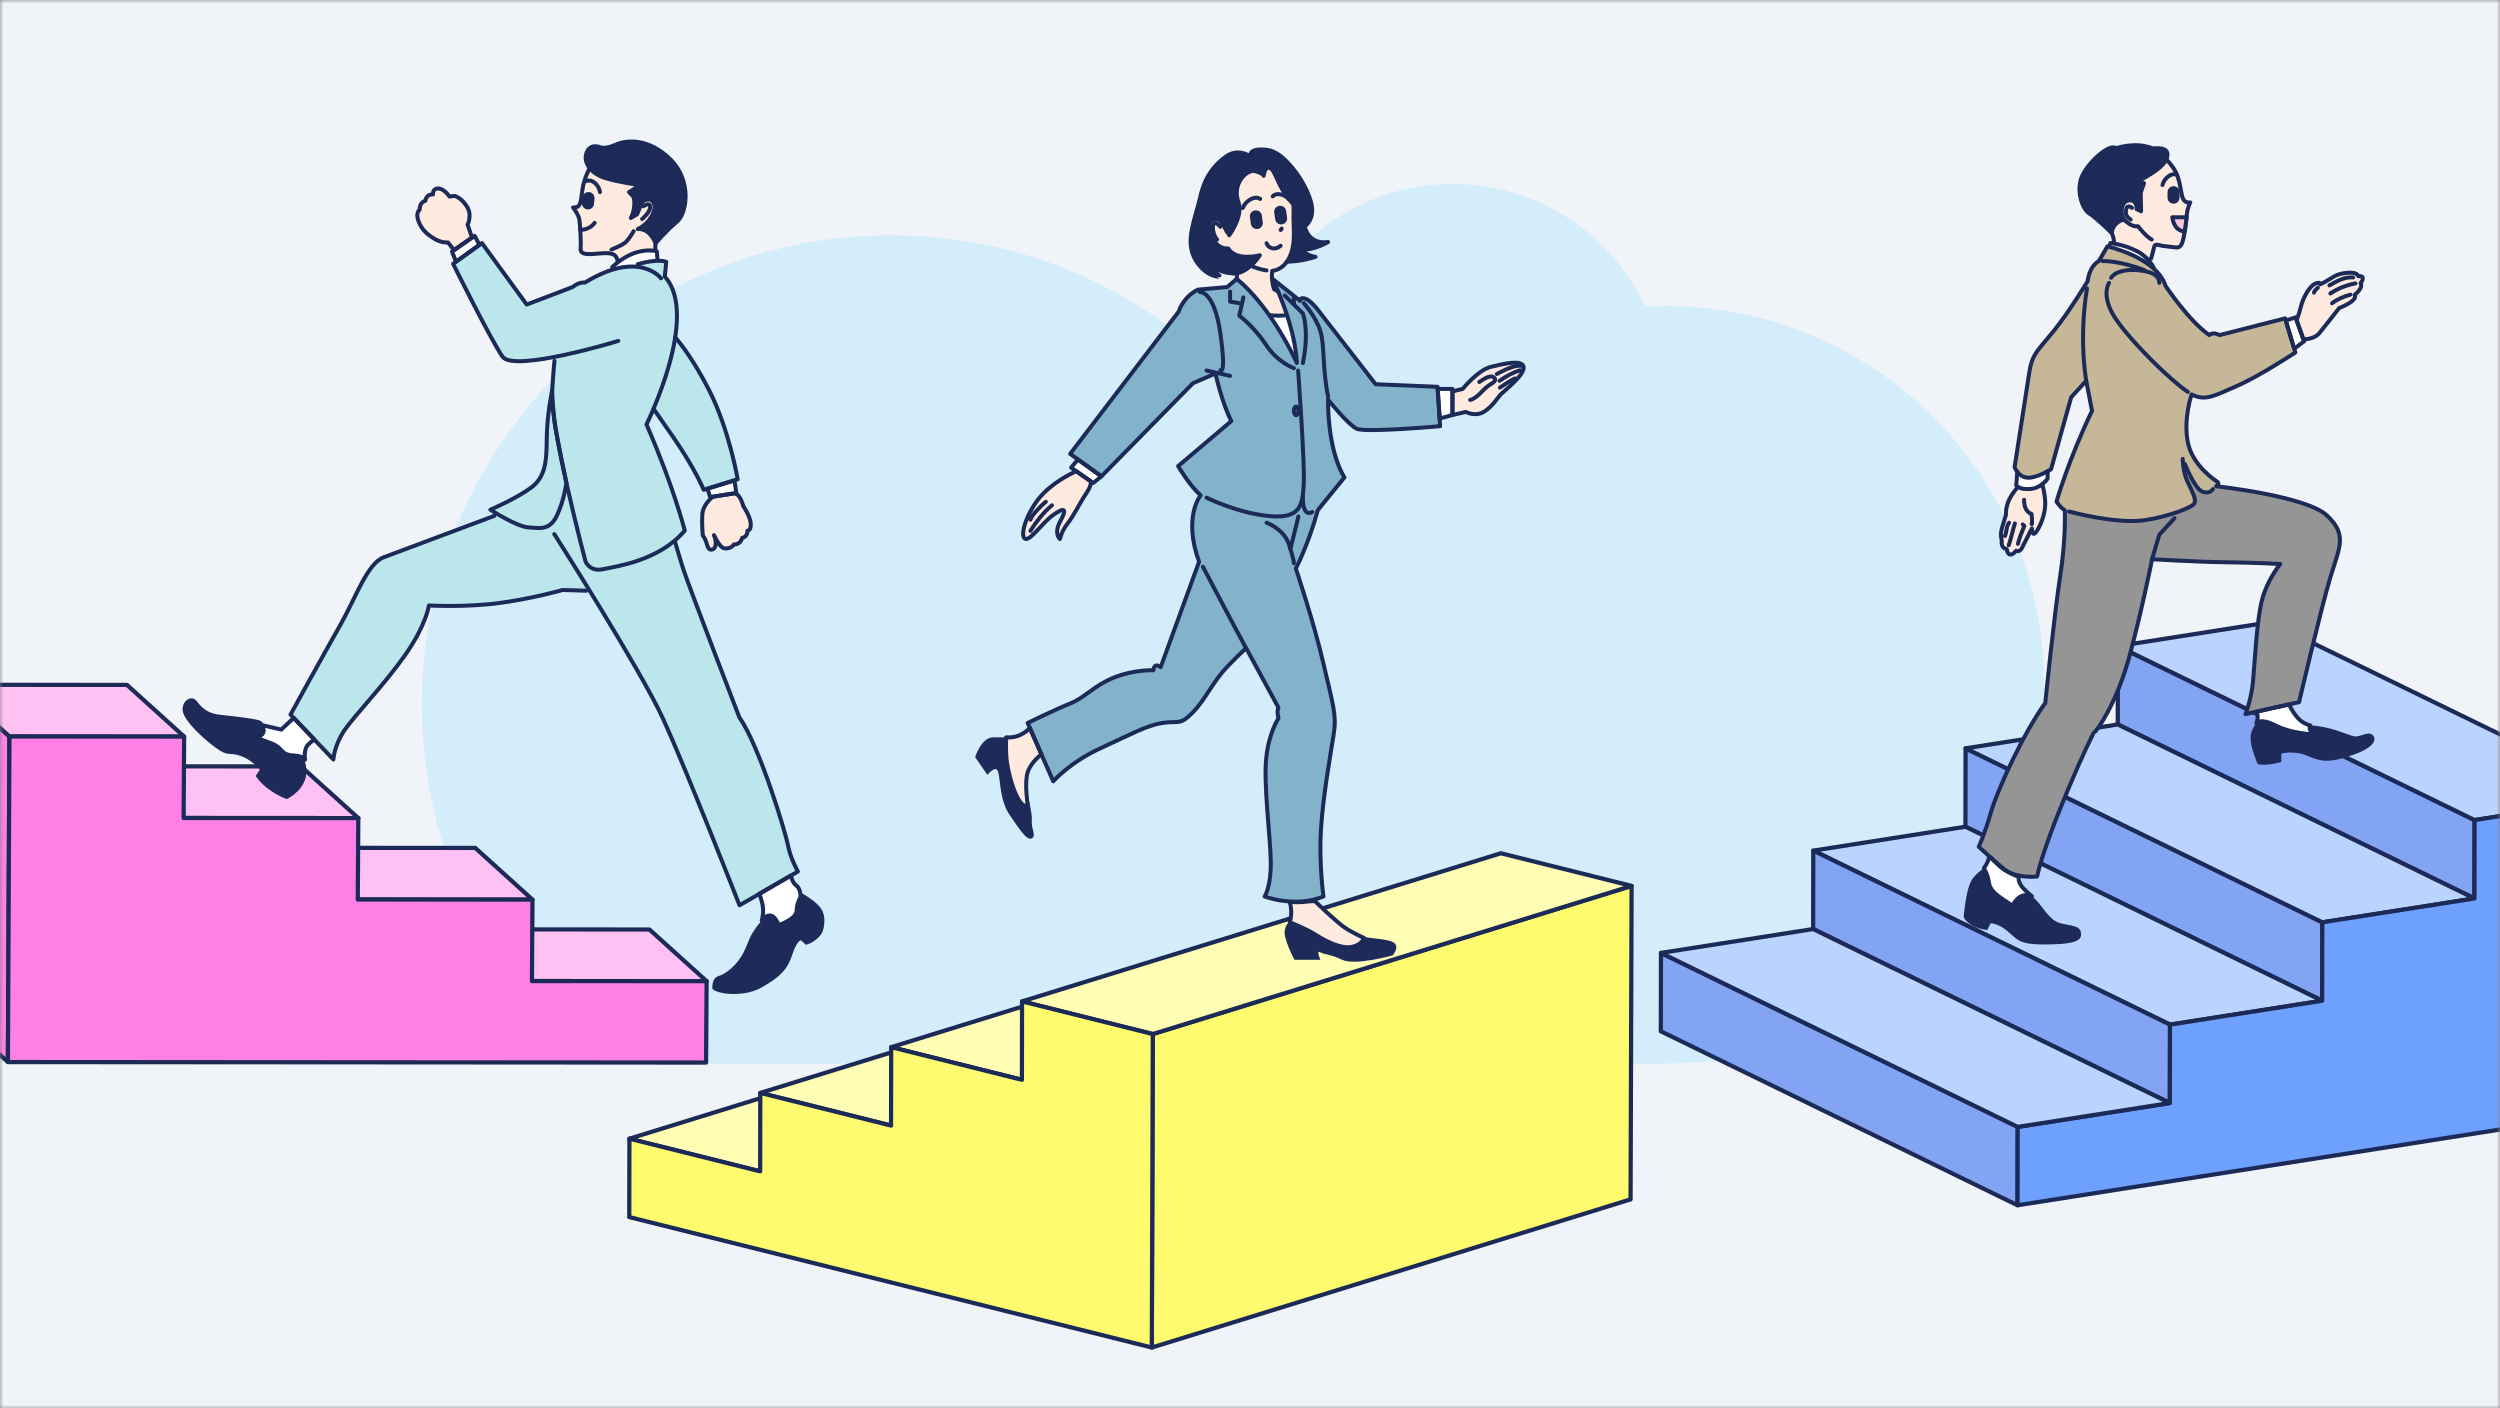 <svg width="355" height="200" viewBox="0 0 355 200" fill="none" xmlns="http://www.w3.org/2000/svg">
<rect x="0" y="0" width="355" height="200" fill="#808080" stroke="none"/>
<mask id="mask0_696_2326" style="mask-type:alpha" maskUnits="userSpaceOnUse" x="0" y="0" width="355" height="200">
<rect x="2" y="2" width="351" height="196" fill="white" stroke="#4577FF" stroke-width="4"/>
</mask>
<g mask="url(#mask0_696_2326)">
<rect width="355" height="200" fill="#F0F3F8"/>
<path d="M236.477 43.464C235.523 43.464 234.573 43.489 233.629 43.54C228.805 33.249 218.361 26.123 206.247 26.123C189.851 26.123 176.517 39.17 176.037 55.45C163.842 41.917 146.179 33.402 126.526 33.402C89.731 33.402 59.898 63.234 59.898 100.029C59.898 120.494 69.128 138.8 83.651 151.021H236.483C266.187 151.021 290.261 126.942 290.261 97.242C290.261 67.543 266.182 43.464 236.483 43.464H236.477Z" fill="#D3EDFB"/>
<path d="M92.218 131.99L100.34 139.326L75.536 139.31L67.414 131.97L92.218 131.99Z" fill="#FFC0F3" stroke="#1B2A57" stroke-width="0.6" stroke-linecap="round" stroke-linejoin="round"/>
<path d="M67.489 120.407L75.611 127.748L50.801 127.728L42.68 120.392L67.489 120.407Z" fill="#FFC0F3" stroke="#1B2A57" stroke-width="0.6" stroke-linecap="round" stroke-linejoin="round"/>
<path d="M42.752 108.835L50.879 116.171L26.075 116.156L17.953 108.815L42.752 108.835Z" fill="#FFC0F3" stroke="#1B2A57" stroke-width="0.6" stroke-linecap="round" stroke-linejoin="round"/>
<path d="M-6.784 97.242L-6.998 143.471L1.124 150.812L1.343 104.578L-6.784 97.242Z" fill="#FF81E6" stroke="#1B2A57" stroke-width="0.6" stroke-linecap="round" stroke-linejoin="round"/>
<path d="M18.026 97.257L26.148 104.598L1.344 104.578L-6.783 97.242L18.026 97.257Z" fill="#FFC0F3" stroke="#1B2A57" stroke-width="0.6" stroke-linecap="round" stroke-linejoin="round"/>
<path d="M1.343 104.578L26.147 104.598L26.075 116.155L50.879 116.171L50.803 127.728L75.612 127.748L75.535 139.31L100.339 139.326L100.263 150.883L1.123 150.812L1.343 104.578Z" fill="#FF81E6" stroke="#1B2A57" stroke-width="0.6" stroke-linecap="round" stroke-linejoin="round"/>
<path d="M351.37 127.58L300.721 102.873L300.741 91.745L351.391 116.452L351.37 127.58Z" fill="#83A4F2" stroke="#1B2A57" stroke-width="0.6" stroke-linecap="round" stroke-linejoin="round"/>
<path d="M351.392 116.451L300.742 91.744L322.351 88.35L373 113.057L351.392 116.451Z" fill="#BBD3FF" stroke="#1B2A57" stroke-width="0.6" stroke-linecap="round" stroke-linejoin="round"/>
<path d="M329.746 142.103L279.092 117.396L279.112 106.262L329.767 130.969L329.746 142.103Z" fill="#83A4F2" stroke="#1B2A57" stroke-width="0.6" stroke-linecap="round" stroke-linejoin="round"/>
<path d="M329.766 130.97L279.111 106.263L300.72 102.873L351.369 127.58L329.766 130.97Z" fill="#BBD3FF" stroke="#1B2A57" stroke-width="0.6" stroke-linecap="round" stroke-linejoin="round"/>
<path d="M308.139 145.497L257.484 120.79L279.093 117.396L329.747 142.103L308.139 145.497Z" fill="#BBD3FF" stroke="#1B2A57" stroke-width="0.6" stroke-linecap="round" stroke-linejoin="round"/>
<path d="M308.119 156.631L257.465 131.924L257.485 120.79L308.14 145.497L308.119 156.631Z" fill="#83A4F2" stroke="#1B2A57" stroke-width="0.6" stroke-linecap="round" stroke-linejoin="round"/>
<path d="M286.491 171.149L235.836 146.442L235.856 135.313L286.511 160.021L286.491 171.149Z" fill="#83A4F2" stroke="#1B2A57" stroke-width="0.6" stroke-linecap="round" stroke-linejoin="round"/>
<path d="M373.001 113.057L372.848 157.591L286.49 171.149L286.511 160.021L308.119 156.631L308.14 145.497L329.748 142.103L329.768 130.969L351.372 127.58L351.392 116.451L373.001 113.057Z" fill="#6EA1FF" stroke="#1B2A57" stroke-width="0.6" stroke-linecap="round" stroke-linejoin="round"/>
<path d="M286.51 160.02L235.855 135.313L257.464 131.924L308.119 156.631L286.51 160.02Z" fill="#BBD3FF" stroke="#1B2A57" stroke-width="0.6" stroke-linecap="round" stroke-linejoin="round"/>
<path d="M42.703 106.726C42.703 106.726 43.963 108.748 43.336 110.662C42.708 112.571 40.722 113.47 40.722 113.47C40.722 113.47 39.522 113.061 38.226 112.127C36.929 111.193 36.301 110.182 36.301 110.182L36.904 109.294C36.904 109.294 35.867 107.952 34.178 107.344C32.483 106.737 32.478 107.538 30.64 106.19C28.802 104.838 26.265 102.469 25.964 101.05C25.668 99.636 27.164 98.538 27.94 99.564C28.715 100.59 29.588 101.336 31.253 101.499C32.917 101.662 36.597 102.101 37.006 102.362C37.419 102.622 37.833 103.612 37.833 103.612L42.708 106.726H42.703Z" fill="#1E2B5A"/>
<path d="M75.285 71.34C75.285 71.34 56.852 78.267 54.504 79.125C52.156 79.987 50.492 84.934 48.368 88.665C46.244 92.397 41.252 101.468 41.252 101.468L47.337 107.844C47.337 107.844 47.465 105.812 48.914 103.694C50.369 101.575 54.683 97.109 57.623 92.877C60.563 88.64 60.905 85.975 60.905 85.975C60.905 85.975 66.204 86.281 71.094 85.603C75.98 84.919 79.895 83.775 79.895 83.775L86.373 83.979C86.373 83.979 84.408 67.767 81.968 67.353C79.528 66.94 75.29 71.345 75.29 71.345L75.285 71.34Z" fill="#BAE6EC"/>
<path d="M113.043 126.431C113.043 126.431 115.401 127.478 116.504 128.902C117.601 130.326 116.759 132.424 116.759 132.424C116.759 132.424 116.044 133.741 114.431 134.165L113.727 133.511C113.727 133.511 113.134 133.598 112.496 135.579C111.858 137.56 110.873 138.703 108.091 140.25C105.309 141.802 101.148 141.021 101.148 140.291C101.148 139.561 101.302 138.774 102.123 138.565C102.95 138.356 104.681 137.09 105.6 135.211C106.519 133.328 106.345 132.853 108.167 130.699C109.99 128.545 113.048 126.436 113.048 126.436L113.043 126.431Z" fill="#1E2B5A"/>
<path d="M78.406 55.434C78.406 55.434 77.661 58.936 77.64 62.223C77.62 65.511 77.472 67.757 75.343 69.299C73.219 70.84 69.631 72.382 69.631 72.382C69.631 72.382 73.408 74.802 75.006 74.888C76.604 74.975 78.049 75.409 79.095 73.178C80.142 70.948 80.427 68.564 80.427 68.564C80.427 68.564 78.988 61.968 78.717 59.681C78.447 57.394 78.401 55.434 78.401 55.434H78.406Z" fill="#BAE6EC"/>
<path d="M84.209 23.009C84.031 23.228 82.928 25.153 82.688 27.011C82.448 28.864 82.469 29.492 81.371 29.466C81.371 29.466 82.162 30.487 82.269 31.202C82.377 31.917 82.52 34.438 82.443 35.214C82.367 35.99 82.903 36.123 84.082 36.082C85.261 36.041 86.945 35.638 87.487 36.485C88.028 37.338 87.783 40.6 87.783 40.6L93.699 39.385C93.699 39.385 92.893 36.485 93.087 34.546C93.281 32.606 94.644 29.14 94.812 28.216C94.98 27.292 93.679 24.658 93.475 24.321C93.27 23.989 84.209 23.009 84.209 23.009Z" fill="#FFEADF"/>
<path d="M85.258 20.921C85.258 20.921 83.859 20.262 83.303 21.666C82.746 23.075 83.946 24.652 85.87 25.265C87.795 25.872 90.888 26.286 90.888 26.286L89.326 27.281L89.985 27.976C89.985 27.976 90.368 29.369 89.587 30.962L90.475 30.421L91.164 28.716C91.164 28.716 92.083 27.868 92.736 28.665C93.39 29.461 92.44 31.666 90.577 32.524C90.577 32.524 92.17 32.264 93.088 34.55C93.088 34.55 94.625 32.718 96.105 31.508C97.581 30.298 98.254 25.663 95.212 22.646C92.175 19.629 89.02 19.839 87.489 20.523C85.957 21.207 85.253 20.926 85.253 20.926L85.258 20.921Z" fill="#1E2B5A"/>
<path d="M93.261 35.684C93.261 35.684 89.397 34.474 85.461 39.558L93.389 37.215L93.261 35.684Z" fill="white"/>
<path d="M94.399 39.282L94.608 37.184C94.608 37.184 92.301 36.153 85.461 39.558C78.625 42.968 78.814 50.584 78.406 55.434C77.998 60.288 83.138 79.712 83.138 79.712C83.138 79.712 83.725 81.233 85.593 80.83C87.457 80.432 93.598 79.656 97.237 75.343C97.237 75.343 95.67 69.125 91.801 60.268C91.801 60.268 99.468 44.821 94.399 39.277V39.282Z" fill="#BAE6EC"/>
<path d="M93.863 39.517C93.863 39.517 90.759 35.388 83.066 40.125C83.066 40.125 82.28 39.972 81.32 40.753L74.791 43.244L68.431 34.515L64.342 37.46C64.342 37.46 69.758 48.369 71.356 50.646C72.954 52.922 87.64 48.471 87.793 48.41" fill="#BAE6EC"/>
<path d="M67.403 33.494L68.082 34.77L64.759 37.164L64.188 35.73L67.403 33.494Z" fill="white"/>
<path d="M66.674 30.497C66.669 29.175 65.015 27.741 64.418 27.827L63.826 27.914C63.826 27.914 63.131 26.822 62.258 26.771C61.386 26.72 61.483 27.608 61.483 27.608C61.483 27.608 60.543 27.516 60.405 28.522C60.405 28.522 59.594 28.624 59.584 29.788C59.584 29.788 58.976 30.201 59.42 31.38C59.859 32.554 60.528 33.187 61.626 33.871C62.728 34.555 63.616 34.428 63.616 34.428L64.459 35.51L67.026 33.723L66.388 31.891C66.388 31.891 66.679 31.554 66.674 30.497Z" fill="#FFEADF"/>
<path d="M95.451 47.419C95.451 47.419 97.809 49.773 100.683 55.388C103.557 61.003 104.752 68.063 104.752 68.063L99.928 69.554C99.928 69.554 98.754 66.664 95.63 62.116C92.506 57.568 91.5 56.22 91.5 56.22L95.451 47.425V47.419Z" fill="#BAE6EC"/>
<path d="M104.558 70.013L104.288 68.206L100.459 69.39L100.852 70.595L104.558 70.013Z" fill="white"/>
<path d="M99.796 76.037C100.511 76.909 100.327 78.058 100.985 78.053C101.644 78.048 101.802 77.185 101.46 76.2C101.118 75.215 102.027 77.864 102.971 77.885C103.921 77.905 104.196 77.318 104.196 77.318C104.196 77.318 105.141 77.384 105.386 76.379C105.386 76.379 106.126 76.302 106.146 75.353C106.146 75.353 106.652 75.403 106.606 74.377C106.56 73.351 105.544 71.861 105.544 71.861C105.544 71.861 105.059 69.931 104.176 70.069C103.288 70.207 101.236 70.528 101.236 70.528C101.236 70.528 99.801 71.58 99.725 73.106C99.643 74.633 99.801 76.037 99.801 76.037H99.796Z" fill="#FFEADF"/>
<path d="M78.711 75.843C78.711 75.843 90.927 95.022 94.153 102.061C97.379 109.101 105.011 128.555 105.011 128.555L113.301 123.756C113.301 123.756 112.244 121.898 111.912 120.112C111.581 118.325 107.905 106.058 104.97 101.821C104.97 101.821 97.889 83.444 97.047 80.876C96.21 78.309 94.592 72.525 94.592 72.525" fill="#BAE6EC"/>
<path d="M112.311 124.328C112.311 124.328 112.489 125.354 113.102 125.778C113.714 126.202 113.674 127.371 113.674 127.371C113.674 127.371 113.153 128.198 113.112 129.356C113.071 130.52 110.575 131.368 110.575 131.368C110.575 131.368 109.733 128.8 108.16 130.689C108.16 130.689 108.456 129.913 108.339 128.882C108.222 127.85 107.818 126.926 107.818 126.926L112.305 124.328H112.311Z" fill="white"/>
<path d="M41.707 101.944L39.946 103.603L37.164 102.959C37.164 102.959 38.195 104.302 36.332 104.7C36.332 104.7 36.96 104.981 38.583 105.578C40.201 106.181 39.813 107.161 41.554 107.263C43.295 107.365 43.321 107.875 43.321 107.875C43.321 107.875 43.045 106.339 43.831 105.66L44.617 104.986L41.707 101.938V101.944Z" fill="white"/>
<path d="M93.06 35.306C93.06 35.041 93.06 34.785 93.09 34.54C93.284 32.6 94.647 29.134 94.816 28.21C94.984 27.286 93.683 24.652 93.478 24.315C93.274 23.983 84.213 23.003 84.213 23.003C84.035 23.223 82.932 25.147 82.692 27.006C82.452 28.859 82.472 29.486 81.375 29.461C81.375 29.461 82.166 30.482 82.273 31.197C82.381 31.911 82.524 34.433 82.447 35.209C82.37 35.985 82.906 36.118 84.086 36.077C85.265 36.036 86.949 35.633 87.49 36.48C87.557 36.587 87.613 36.725 87.659 36.894" stroke="#1B2A57" stroke-width="0.57" stroke-linecap="round" stroke-linejoin="round"/>
<path d="M85.258 20.921C85.258 20.921 83.859 20.262 83.303 21.666C82.746 23.075 83.946 24.652 85.87 25.265C87.795 25.872 90.888 26.286 90.888 26.286L89.326 27.281L89.985 27.976C89.985 27.976 90.368 29.369 89.587 30.962L90.475 30.421L91.164 28.716C91.164 28.716 92.083 27.868 92.736 28.665C93.39 29.461 92.44 31.666 90.577 32.524C90.577 32.524 92.17 32.264 93.088 34.55C93.088 34.55 94.625 32.718 96.105 31.508C97.581 30.298 98.254 25.663 95.212 22.646C92.175 19.629 89.02 19.839 87.489 20.523C85.957 21.207 85.253 20.926 85.253 20.926L85.258 20.921Z" stroke="#1B2A57" stroke-width="0.57" stroke-linecap="round" stroke-linejoin="round"/>
<path d="M70.196 73.25C64.555 75.368 56.046 78.559 54.504 79.126C52.156 79.988 50.492 84.935 48.368 88.666C46.244 92.398 41.252 101.469 41.252 101.469L47.337 107.845C47.337 107.845 47.465 105.813 48.914 103.695C50.369 101.576 54.683 97.11 57.623 92.878C60.563 88.641 60.905 85.976 60.905 85.976C60.905 85.976 66.204 86.282 71.094 85.603C75.98 84.919 79.895 83.776 79.895 83.776L83.234 83.883" stroke="#1B2A57" stroke-width="0.57" stroke-linecap="round" stroke-linejoin="round"/>
<path d="M78.406 55.434C78.406 55.434 77.661 58.936 77.64 62.223C77.62 65.511 77.472 67.757 75.343 69.299C73.219 70.84 69.631 72.382 69.631 72.382C69.631 72.382 73.408 74.802 75.006 74.888C76.604 74.975 78.049 75.409 79.095 73.178C80.142 70.948 80.427 68.564 80.427 68.564C80.427 68.564 78.988 61.968 78.717 59.681C78.447 57.394 78.401 55.434 78.401 55.434H78.406Z" stroke="#1B2A57" stroke-width="0.57" stroke-linecap="round" stroke-linejoin="round"/>
<path d="M93.353 36.74L93.267 35.684C93.267 35.684 90.311 34.76 86.932 37.935" stroke="#1B2A57" stroke-width="0.57" stroke-linecap="round" stroke-linejoin="round"/>
<path d="M78.733 51.243C78.574 52.744 78.508 54.184 78.406 55.434C77.998 60.289 83.138 79.713 83.138 79.713C83.138 79.713 83.725 81.234 85.593 80.831C87.457 80.432 93.598 79.656 97.237 75.343C97.237 75.343 95.67 69.125 91.801 60.269C91.801 60.269 99.468 44.822 94.399 39.278L94.608 37.18C94.608 37.18 93.506 36.684 90.571 37.506" stroke="#1B2A57" stroke-width="0.57" stroke-linecap="round" stroke-linejoin="round"/>
<path d="M93.863 39.517C93.863 39.517 90.759 35.388 83.066 40.125C83.066 40.125 82.28 39.972 81.32 40.753L74.791 43.244L68.431 34.515L64.342 37.46C64.342 37.46 69.758 48.369 71.356 50.646C72.954 52.922 87.64 48.471 87.793 48.41" stroke="#1B2A57" stroke-width="0.57" stroke-linecap="round" stroke-linejoin="round"/>
<path d="M67.403 33.494L68.082 34.77L64.759 37.164L64.188 35.73L67.403 33.494Z" stroke="#1B2A57" stroke-width="0.57" stroke-linecap="round" stroke-linejoin="round"/>
<path d="M66.674 30.497C66.669 29.175 65.015 27.741 64.418 27.827L63.826 27.914C63.826 27.914 63.131 26.822 62.258 26.771C61.386 26.72 61.483 27.608 61.483 27.608C61.483 27.608 60.543 27.516 60.405 28.522C60.405 28.522 59.594 28.624 59.584 29.788C59.584 29.788 58.976 30.201 59.42 31.38C59.859 32.554 60.528 33.187 61.626 33.871C62.728 34.555 63.616 34.428 63.616 34.428L64.459 35.51L67.026 33.723L66.388 31.891C66.388 31.891 66.679 31.554 66.674 30.497Z" stroke="#1B2A57" stroke-width="0.57" stroke-linecap="round" stroke-linejoin="round"/>
<path d="M95.864 47.874C96.66 48.798 98.528 51.177 100.683 55.388C103.557 61.004 104.751 68.063 104.751 68.063L99.927 69.554C99.927 69.554 98.753 66.665 95.629 62.116C94.363 60.279 93.449 58.962 92.801 58.048" stroke="#1B2A57" stroke-width="0.57" stroke-linecap="round" stroke-linejoin="round"/>
<path d="M104.558 70.013L104.288 68.206L100.459 69.39L100.852 70.595L104.558 70.013Z" stroke="#1B2A57" stroke-width="0.57" stroke-linecap="round" stroke-linejoin="round"/>
<path d="M99.796 76.037C100.511 76.909 100.327 78.058 100.985 78.053C101.644 78.048 101.802 77.185 101.46 76.2C101.118 75.215 102.027 77.864 102.971 77.885C103.921 77.905 104.196 77.318 104.196 77.318C104.196 77.318 105.141 77.384 105.386 76.379C105.386 76.379 106.126 76.302 106.146 75.353C106.146 75.353 106.652 75.403 106.606 74.377C106.56 73.351 105.544 71.861 105.544 71.861C105.544 71.861 105.059 69.931 104.176 70.069C103.288 70.207 101.236 70.528 101.236 70.528C101.236 70.528 99.801 71.58 99.725 73.106C99.643 74.633 99.801 76.037 99.801 76.037H99.796Z" stroke="#1B2A57" stroke-width="0.57" stroke-linecap="round" stroke-linejoin="round"/>
<path d="M78.711 75.843C78.711 75.843 90.927 95.021 94.153 102.061C97.379 109.1 105.011 128.555 105.011 128.555L113.301 123.756C113.301 123.756 112.244 121.898 111.912 120.111C111.581 118.325 107.905 106.058 104.97 101.821C104.97 101.821 97.889 83.444 97.047 80.876C96.731 79.906 96.302 78.482 95.894 77.078" stroke="#1B2A57" stroke-width="0.57" stroke-linecap="round" stroke-linejoin="round"/>
<path d="M112.311 124.328C112.311 124.328 112.489 125.354 113.102 125.778C113.714 126.202 113.674 127.371 113.674 127.371C113.674 127.371 113.153 128.198 113.112 129.356C113.071 130.52 110.575 131.368 110.575 131.368C110.575 131.368 109.733 128.8 108.16 130.689C108.16 130.689 108.456 129.913 108.339 128.882C108.222 127.85 107.818 126.926 107.818 126.926L112.305 124.328H112.311Z" stroke="#1B2A57" stroke-width="0.57" stroke-linecap="round" stroke-linejoin="round"/>
<path d="M41.707 101.944L39.946 103.603L37.164 102.959C37.164 102.959 38.195 104.302 36.332 104.7C36.332 104.7 36.96 104.981 38.583 105.578C40.201 106.181 39.813 107.161 41.554 107.263C43.295 107.365 43.321 107.875 43.321 107.875C43.321 107.875 43.045 106.339 43.831 105.66L44.617 104.986L41.707 101.938V101.944Z" stroke="#1B2A57" stroke-width="0.57" stroke-linecap="round" stroke-linejoin="round"/>
<path d="M83.568 28.123L83.496 28.884" stroke="#1B2A57" stroke-width="1.71" stroke-linecap="round" stroke-linejoin="round"/>
<path d="M83.361 25.689C83.361 25.689 83.872 25.439 84.5 26.005C85.123 26.572 85.194 27.282 85.194 27.282" stroke="#1B2A57" stroke-width="0.57" stroke-linecap="round" stroke-linejoin="round"/>
<path d="M84.436 31.646C84.436 31.646 83.778 32.672 82.404 32.626" stroke="#1B2A57" stroke-width="0.57" stroke-linecap="round" stroke-linejoin="round"/>
<path d="M89.977 32.835C89.977 32.835 89.222 34.153 88.676 34.535C88.129 34.918 86.838 35.429 86.838 35.429" stroke="#1B2A57" stroke-width="0.57" stroke-linecap="round" stroke-linejoin="round"/>
<path d="M91.365 29.282C91.365 29.282 92.33 28.603 92.325 29.379C92.325 30.15 91.182 31.095 91.182 31.095" stroke="#1B2A57" stroke-width="0.57" stroke-linecap="round" stroke-linejoin="round"/>
<path d="M288.532 75.036C288.583 76.185 288.966 75.924 289.456 75.036C289.941 74.148 290.518 72.632 290.421 71.126C290.324 69.625 289.89 68.41 289.89 68.41H287.226C287.226 68.41 286.016 69.574 285.388 70.784C284.76 71.994 284.852 73.112 284.852 73.112C284.852 73.112 284.561 74 284.27 75.036C283.979 76.067 284.27 76.746 284.27 76.746C284.27 76.746 284.03 77.813 284.949 77.956C284.949 77.956 285.046 78.671 285.434 78.747C285.822 78.829 286.307 78.201 286.307 78.201C286.307 78.201 286.863 78.589 287.287 77.476L288.532 75.036Z" fill="#FFEADF"/>
<path d="M321.091 101.887C321.091 101.887 319.687 103.097 319.59 104.598C319.493 106.099 320.606 108.524 320.606 108.524C320.606 108.524 322.01 108.815 323.949 108.182V107.018C323.949 107.018 325.695 106.487 327.727 107.36C329.759 108.233 330.923 108.33 334.215 107.166C337.513 106.002 337.462 104.792 336.834 104.307C336.206 103.822 335.088 104.741 334.215 104.547C333.347 104.353 330.923 103.123 328.064 103.01C325.205 102.898 321.086 101.882 321.086 101.882L321.091 101.887Z" fill="#1E2B5A"/>
<path d="M282.187 123.108C282.187 123.108 280.972 123.547 280.054 124.853C279.135 126.16 278.844 130.229 278.844 130.229C278.844 130.229 279.375 131.684 282.187 132.072L282.672 131.102C282.672 131.102 283.882 131.102 285.337 132.46C286.792 133.812 287.323 134.2 291.345 134.103C295.363 134.006 295.705 133.276 295.46 132.26C295.22 131.245 293.183 131.485 291.973 130.857C290.763 130.229 289.814 128.366 288.824 127.513C287.833 126.666 283.831 123.542 283.831 123.542L282.187 123.103V123.108Z" fill="#1E2B5A"/>
<path d="M306.557 21.712C306.557 21.712 308.538 23.1 309.232 25.081C309.927 27.061 309.528 28.945 311.014 28.746C311.014 28.746 310.616 29.44 310.519 30.528C310.417 31.615 310.121 34.193 309.728 34.785C309.329 35.377 308.885 35.081 307.645 34.984C306.404 34.887 306.011 34.417 305.863 35.147C305.715 35.877 305.266 37.312 305.266 37.312L299.87 35.627C299.87 35.627 300.565 34.586 299.87 33.1C299.176 31.615 296.154 28.2 299.227 25.076C302.295 21.957 306.557 21.706 306.557 21.706V21.712Z" fill="#FFEADF"/>
<path d="M305.715 21.089C305.715 21.089 307.548 20.808 307.747 21.697C307.946 22.59 307.201 23.524 305.715 24.509C304.23 25.495 303.388 25.821 303.388 25.821L304.449 26.01L303.985 27.373L304.036 30.002L303.393 29.696C303.393 29.696 303.541 28.404 302.402 28.455C301.264 28.501 300.968 30.099 301.611 31.176C301.611 31.176 300.023 31.457 299.875 33.101C299.875 33.101 297.696 30.941 296.705 30.334C295.715 29.721 294.873 27.332 295.516 25.362C296.159 23.392 299.477 20.257 300.519 21.048C300.519 21.048 303.194 20.058 305.72 21.089H305.715Z" fill="#1E2B5A"/>
<path d="M299.676 34.499C299.676 34.499 301.647 34.713 303.454 35.663C305.261 36.607 305.878 38.134 305.878 38.134L299.242 35.903L299.676 34.499Z" fill="white"/>
<path d="M286.495 66.43L286.301 68.946C286.301 68.946 286.735 69.574 288.333 69.431C289.93 69.288 290.757 67.941 290.757 67.941V66.041L286.495 66.43Z" fill="white"/>
<path d="M324.576 45.525L325.98 45.06L327.19 48.455L325.776 49.522L324.576 45.525Z" fill="white"/>
<path d="M328.9 40.227C327.96 40.512 327.031 42.304 326.71 43.586C326.393 44.867 326.107 45.479 326.107 45.479L327.072 48.18C327.072 48.18 328.578 48.226 329.329 47.322C330.079 46.413 332.157 43.749 332.157 43.749C332.157 43.749 334.928 42.682 334.341 41.88C334.341 41.88 335.674 40.865 335.194 40.227C335.194 40.227 336.103 39.103 334.872 39.211C334.872 39.211 334.765 38.624 333.433 38.731C332.1 38.838 331.661 39.103 330.814 39.634C329.967 40.17 329.436 40.38 329.436 40.38C329.436 40.38 329.594 40.007 328.9 40.221V40.227Z" fill="#FFEADF"/>
<path d="M282.454 121.581C282.454 121.581 282.479 122.235 281.703 123.302C281.703 123.302 282.234 123.981 282.454 125.435C282.673 126.89 284.807 127.86 285.777 128.631C285.777 128.631 286.65 126.497 288.538 127.273C288.538 127.273 287.339 126.319 286.941 125.66C286.542 125.007 286.65 124.501 286.65 124.501C286.65 124.501 285.869 124.251 285.123 123.797C284.378 123.342 282.459 121.576 282.459 121.576L282.454 121.581Z" fill="white"/>
<path d="M320.412 101.06C320.412 101.06 320.8 101.744 320.412 102.663C320.412 102.663 320.994 101.918 323.128 103.02C325.262 104.118 328.166 104.261 328.748 104.312C328.748 104.312 327.635 103.811 328.069 103.02C328.069 103.02 327.053 102.811 326.277 101.938C325.502 101.065 325.042 100.029 325.042 100.029L320.417 101.06H320.412Z" fill="white"/>
<path d="M330.441 73.209C327.536 70.447 314.697 69.043 314.697 69.043L309.562 64.393L298.178 67.542C298.178 67.542 293.171 71.856 293.191 72.433C293.191 72.433 293.411 76.21 292.538 81.876C291.665 87.548 290.429 99.825 290.429 99.825C287.453 103.893 283.671 112.035 282.726 115.302C281.782 118.575 280.98 120.244 280.98 120.244C280.98 120.244 281.853 120.969 283.89 122.934C285.927 124.894 289.265 124.46 289.265 124.46C290.572 118.427 297.112 104.041 297.402 103.965C297.693 103.893 300.603 99.825 302.415 93.066C304.233 86.307 305.591 79.406 305.591 79.406C305.591 79.406 312.13 79.794 316.198 79.84C320.267 79.891 323.804 80.079 323.804 80.079C323.804 80.079 322.013 82.213 321.237 85.072C320.461 87.931 320.17 94.184 319.93 96.747C319.69 99.314 318.863 101.397 318.863 101.397L326.469 99.702C326.469 99.702 329.619 86.236 330.926 81.922C332.232 77.609 333.35 75.965 330.441 73.203V73.209Z" fill="#959595"/>
<path d="M314.696 69.043C315.217 68.523 314.793 68.365 314.793 68.365C314.793 68.365 311.353 66.231 310.679 62.841C310 59.452 311.21 56.011 311.21 56.011C313.196 57.027 314.502 56.154 317.652 54.801C320.802 53.443 325.937 50.054 325.937 50.054L324.482 45.209L315.181 47.583C314.165 47.047 313.726 47.583 313.726 47.583C310.868 45.643 307.509 40.605 307.509 40.605C306.233 36.536 299.239 34.984 299.239 34.984L298.029 37.067C296.625 37.843 296.431 39.926 296.431 39.926C296.431 39.926 293.864 44.239 291.536 47.093C289.213 49.952 288.534 50.242 288.095 53.198C287.661 56.154 286.059 66.328 286.059 66.328C286.059 66.328 286.589 67.782 287.947 67.829C289.305 67.879 291.24 66.619 291.24 66.619L294.099 56.399L296.232 54.071L297.054 58.334C293.665 65.404 292.016 71.223 292.016 71.223C292.792 72.336 293.18 72.433 293.18 72.433C293.18 72.433 297.151 73.888 302.093 73.98C307.034 74.077 310.715 72.137 311.394 71.754C312.072 71.366 311.297 69.717 310.715 68.604C310.133 67.492 309.939 65.164 309.939 65.164C309.939 65.164 311.006 67.782 311.879 69.038C312.751 70.299 313.624 70.105 314.686 69.038L314.696 69.043Z" fill="#C6B798"/>
<path d="M300.18 34.356C300.17 33.994 300.094 33.57 299.874 33.106C299.18 31.62 296.158 28.205 299.231 25.081C302.299 21.962 306.561 21.712 306.561 21.712C306.561 21.712 308.542 23.1 309.236 25.081C309.931 27.062 309.532 28.945 311.018 28.746C311.018 28.746 310.62 29.441 310.523 30.528C310.421 31.615 310.125 34.193 309.731 34.785C309.333 35.377 308.889 35.081 307.649 34.984C306.408 34.887 306.015 34.418 305.867 35.148C305.78 35.577 305.591 36.25 305.443 36.73" stroke="#1B2A57" stroke-width="0.57" stroke-linecap="round" stroke-linejoin="round"/>
<path d="M305.715 21.089C305.715 21.089 307.548 20.808 307.747 21.697C307.946 22.59 307.201 23.524 305.715 24.509C304.23 25.495 303.388 25.821 303.388 25.821L304.449 26.01L303.985 27.373L304.036 30.002L303.393 29.696C303.393 29.696 303.541 28.404 302.402 28.455C301.264 28.501 300.968 30.099 301.611 31.176C301.611 31.176 300.023 31.457 299.875 33.101C299.875 33.101 297.696 30.941 296.705 30.334C295.715 29.721 294.873 27.332 295.516 25.362C296.159 23.392 299.477 20.257 300.519 21.048C300.519 21.048 303.194 20.058 305.72 21.089H305.715Z" stroke="#1B2A57" stroke-width="0.57" stroke-linecap="round" stroke-linejoin="round"/>
<path d="M299.574 34.826L299.676 34.504C299.676 34.504 301.647 34.719 303.454 35.668C305.261 36.613 305.879 38.139 305.879 38.139" stroke="#1B2A57" stroke-width="0.57" stroke-linecap="round" stroke-linejoin="round"/>
<path d="M299.24 34.984C299.24 34.984 306.229 36.536 307.51 40.605C307.51 40.605 310.869 45.643 313.728 47.583C313.728 47.583 314.161 47.047 315.182 47.583L324.483 45.209L325.938 50.054C325.938 50.054 320.803 53.443 317.653 54.801C314.503 56.159 313.197 57.027 311.211 56.011C311.211 56.011 310.001 59.452 310.68 62.841C311.359 66.231 314.794 68.365 314.794 68.365C314.794 68.365 315.33 68.655 314.697 69.043C314.697 69.043 327.536 70.447 330.441 73.209C333.345 75.971 332.232 77.619 330.926 81.928C329.619 86.241 326.469 99.708 326.469 99.708L318.863 101.403C318.863 101.403 319.69 99.315 319.93 96.752C320.17 94.184 320.461 87.936 321.237 85.078C322.013 82.219 323.804 80.085 323.804 80.085C323.804 80.085 320.272 79.891 316.198 79.845C312.13 79.799 305.591 79.411 305.591 79.411C305.591 79.411 304.233 86.318 302.415 93.072C300.598 99.83 297.693 103.899 297.402 103.97C297.112 104.042 290.572 118.432 289.265 124.466C289.265 124.466 285.922 124.9 283.89 122.94C281.853 120.974 280.98 120.249 280.98 120.249C280.98 120.249 281.782 118.575 282.726 115.308C283.671 112.036 287.448 103.899 290.429 99.83C290.429 99.83 291.665 87.548 292.538 81.882C293.411 76.216 293.191 72.438 293.191 72.438C293.191 72.438 292.803 72.341 292.027 71.228C292.027 71.228 293.671 65.414 297.066 58.339L296.244 54.076L294.11 56.404L291.251 66.624C291.251 66.624 289.317 67.885 287.959 67.834C286.601 67.788 286.07 66.333 286.07 66.333C286.07 66.333 287.668 56.159 288.107 53.203C288.541 50.248 289.22 49.957 291.547 47.098C293.87 44.239 296.443 39.931 296.443 39.931C296.443 39.931 296.637 37.848 298.041 37.072L299.25 34.989L299.24 34.984Z" stroke="#1B2A57" stroke-width="0.57" stroke-linecap="round" stroke-linejoin="round"/>
<path d="M286.455 67.002L286.307 68.947C286.307 68.947 286.741 69.574 288.338 69.431C289.936 69.288 290.763 67.941 290.763 67.941V66.91" stroke="#1B2A57" stroke-width="0.57" stroke-linecap="round" stroke-linejoin="round"/>
<path d="M286.541 69.145C286.158 69.589 285.699 70.182 285.382 70.784C284.754 71.994 284.846 73.112 284.846 73.112C284.846 73.112 284.555 74 284.264 75.036C283.973 76.067 284.264 76.746 284.264 76.746C284.264 76.746 284.024 77.813 284.943 77.956C284.943 77.956 285.04 78.671 285.428 78.747C285.816 78.829 286.301 78.201 286.301 78.201C286.301 78.201 286.857 78.589 287.281 77.476L288.527 75.036C288.578 76.185 288.96 75.924 289.451 75.036C289.936 74.148 290.512 72.632 290.415 71.126C290.349 70.105 290.129 69.217 289.992 68.757" stroke="#1B2A57" stroke-width="0.57" stroke-linecap="round" stroke-linejoin="round"/>
<path d="M324.576 45.525L325.98 45.06L327.19 48.455L325.776 49.522L324.576 45.525Z" stroke="#1B2A57" stroke-width="0.57" stroke-linecap="round" stroke-linejoin="round"/>
<path d="M328.9 40.227C327.96 40.512 327.031 42.304 326.71 43.586C326.393 44.867 326.107 45.479 326.107 45.479L327.072 48.18C327.072 48.18 328.578 48.226 329.329 47.322C330.079 46.413 332.157 43.749 332.157 43.749C332.157 43.749 334.928 42.682 334.341 41.88C334.341 41.88 335.674 40.865 335.194 40.227C335.194 40.227 336.103 39.103 334.872 39.211C334.872 39.211 334.765 38.624 333.433 38.731C332.1 38.838 331.661 39.103 330.814 39.634C329.967 40.17 329.436 40.38 329.436 40.38C329.436 40.38 329.594 40.007 328.9 40.221V40.227Z" stroke="#1B2A57" stroke-width="0.57" stroke-linecap="round" stroke-linejoin="round"/>
<path d="M282.454 121.581C282.454 121.581 282.479 122.235 281.703 123.302C281.703 123.302 282.234 123.981 282.454 125.435C282.673 126.89 284.807 127.86 285.777 128.631C285.777 128.631 286.65 126.497 288.538 127.273C288.538 127.273 287.339 126.319 286.941 125.66C286.542 125.007 286.65 124.501 286.65 124.501C286.65 124.501 285.869 124.251 285.123 123.797C284.378 123.342 282.459 121.576 282.459 121.576L282.454 121.581Z" stroke="#1B2A57" stroke-width="0.57" stroke-linecap="round" stroke-linejoin="round"/>
<path d="M320.412 101.06C320.412 101.06 320.8 101.744 320.412 102.663C320.412 102.663 320.994 101.918 323.128 103.02C325.262 104.118 328.166 104.261 328.748 104.312C328.748 104.312 327.635 103.811 328.069 103.02C328.069 103.02 327.053 102.811 326.277 101.938C325.502 101.065 325.042 100.029 325.042 100.029L320.417 101.06H320.412Z" stroke="#1B2A57" stroke-width="0.57" stroke-linecap="round" stroke-linejoin="round"/>
<path d="M306.622 40.171C306.622 40.171 306.75 39.231 305.366 38.721C303.983 38.211 300.716 37.996 299.771 39.446" stroke="#1B2A57" stroke-width="0.57" stroke-linecap="round" stroke-linejoin="round"/>
<path d="M299.481 40.171C299.481 40.171 298.174 42.06 300.568 45.475C302.968 48.89 308.348 54.122 310.671 55.649" stroke="#1B2A57" stroke-width="0.57" stroke-linecap="round" stroke-linejoin="round"/>
<path d="M296.358 40.967C296.358 40.967 295.173 47.118 296.235 54.071" stroke="#1B2A57" stroke-width="0.57" stroke-linecap="round" stroke-linejoin="round"/>
<path d="M309.946 65.164C309.946 65.164 309.931 66.899 310.636 68.41C311.34 69.921 311.84 70.794 311.636 71.412C311.432 72.029 308.037 73.316 304.673 73.852C300.605 74.5 293.795 72.632 293.795 72.632" stroke="#1B2A57" stroke-width="0.57" stroke-linecap="round" stroke-linejoin="round"/>
<path d="M310.252 65.883C310.252 65.883 311.651 69.426 312.743 69.819C313.835 70.217 314.239 69.451 314.239 69.451" stroke="#1B2A57" stroke-width="0.57" stroke-linecap="round" stroke-linejoin="round"/>
<path d="M305.588 79.411L306.624 75.919L308.783 73.581" stroke="#1B2A57" stroke-width="0.57" stroke-linecap="round" stroke-linejoin="round"/>
<path d="M308.645 27.291V28.067" stroke="#1B2A57" stroke-width="1.71" stroke-linecap="round" stroke-linejoin="round"/>
<path d="M309.101 24.831C309.101 24.831 308.611 24.525 307.911 25.04C307.217 25.556 307.074 26.271 307.074 26.271" stroke="#1B2A57" stroke-width="0.57" stroke-linecap="round" stroke-linejoin="round"/>
<path d="M310.488 30.85H308.467C308.467 30.85 308.63 32.8 310.233 32.861C310.233 32.861 310.463 31.171 310.493 30.85H310.488Z" fill="#F7C5DB" stroke="#1B2A57" stroke-width="0.57" stroke-linecap="round" stroke-linejoin="round"/>
<path d="M298.562 37.067C298.562 37.067 300.839 36.98 304.448 38.333" stroke="#1B2A57" stroke-width="0.57" stroke-linecap="round" stroke-linejoin="round"/>
<path d="M301.605 31.176C301.605 31.176 302.677 32.32 303.596 32.126C303.596 32.126 304.709 33.581 305.536 34.014" stroke="#1B2A57" stroke-width="0.57" stroke-linecap="round" stroke-linejoin="round"/>
<path d="M302.74 29.511C302.74 29.511 302.05 28.93 301.902 29.756C301.759 30.578 302.096 30.864 302.556 31.181" stroke="#1B2A57" stroke-width="0.57" stroke-linecap="round" stroke-linejoin="round"/>
<path d="M328.584 41.549C328.645 41.279 328.926 41.044 329.13 40.86" stroke="#1B2A57" stroke-width="0.57" stroke-linecap="round" stroke-linejoin="round"/>
<path d="M334.143 39.405C333.009 39.246 331.713 39.977 330.773 40.533C330.845 40.533 330.835 40.492 330.87 40.456" stroke="#1B2A57" stroke-width="0.57" stroke-linecap="round" stroke-linejoin="round"/>
<path d="M334.47 40.242C333.209 40.482 332.01 40.941 330.912 41.681C330.933 41.656 330.958 41.62 330.978 41.589" stroke="#1B2A57" stroke-width="0.57" stroke-linecap="round" stroke-linejoin="round"/>
<path d="M333.746 41.84C332.857 42.095 331.841 42.504 331.152 43.07C331.178 43.029 331.203 42.999 331.239 42.968" stroke="#1B2A57" stroke-width="0.57" stroke-linecap="round" stroke-linejoin="round"/>
<path d="M287.226 74.47C287.313 74.521 287.364 74.628 287.461 74.674C287.129 75.46 286.705 76.496 286.547 77.226" stroke="#1B2A57" stroke-width="0.57" stroke-linecap="round" stroke-linejoin="round"/>
<path d="M286.111 74.327C285.8 75.348 285.565 76.471 285.238 77.425" stroke="#1B2A57" stroke-width="0.57" stroke-linecap="round" stroke-linejoin="round"/>
<path d="M285.285 74.225C284.902 74.74 284.943 75.552 284.703 76.113" stroke="#1B2A57" stroke-width="0.57" stroke-linecap="round" stroke-linejoin="round"/>
<path d="M287.42 70.978C287.42 71.754 287.609 72.703 288.477 72.974C288.502 73.403 288.62 74.046 288.497 74.413C288.461 74.286 288.507 74.403 288.533 74.419" stroke="#1B2A57" stroke-width="0.57" stroke-linecap="round" stroke-linejoin="round"/>
<path d="M89.373 161.695L157.363 140.658L175.924 145.293L107.939 166.33L89.373 161.695Z" fill="#FFFEB4" stroke="#1B2A57" stroke-width="0.6" stroke-linecap="round" stroke-linejoin="round"/>
<path d="M107.961 155.196L175.946 134.154L194.512 138.789L126.527 159.831L107.961 155.196Z" fill="#FFFEB4" stroke="#1B2A57" stroke-width="0.6" stroke-linecap="round" stroke-linejoin="round"/>
<path d="M126.549 148.698L194.534 127.661L213.1 132.296L145.11 153.333L126.549 148.698Z" fill="#FFFEB4" stroke="#1B2A57" stroke-width="0.6" stroke-linecap="round" stroke-linejoin="round"/>
<path d="M163.694 146.835L231.685 125.798L231.542 170.312L163.557 191.349L163.694 146.835Z" fill="#FFFB6E" stroke="#1B2A57" stroke-width="0.6" stroke-linecap="round" stroke-linejoin="round"/>
<path d="M145.129 142.2L213.119 121.163L231.685 125.798L163.695 146.835L145.129 142.2Z" fill="#FFFEB4" stroke="#1B2A57" stroke-width="0.6" stroke-linecap="round" stroke-linejoin="round"/>
<path d="M163.696 146.835L163.558 191.348L89.356 172.828L89.376 161.695L107.942 166.33L107.962 155.196L126.528 159.832L126.549 148.698L145.11 153.333L145.13 142.2L163.696 146.835Z" fill="#FFFB6E" stroke="#1B2A57" stroke-width="0.6" stroke-linecap="round" stroke-linejoin="round"/>
<path d="M140.892 104.701C139.249 104.905 138.473 107.519 138.473 107.519L140.218 110.035C140.218 110.035 141.285 108.677 141.673 109.453C142.061 110.229 141.878 113.527 143.327 115.656C144.777 117.784 145.844 119.433 146.518 119.045C147.197 118.657 146.421 117.789 146.518 116.528C146.615 115.268 145.747 112.368 145.747 112.368L142.883 104.701H140.897H140.892Z" fill="#1E2B5A"/>
<path d="M183.138 130.964C183.138 130.964 182.582 131.061 182.423 132.225C182.265 133.389 183.817 136.294 183.817 136.294H187.498C187.498 136.294 186.819 134.839 187.498 135.227C188.177 135.615 188.758 135.421 190.596 136.294C192.439 137.167 197.763 135.661 197.763 135.661C197.763 135.661 198.927 134.334 197.763 133.762C196.599 133.19 193.838 133.348 192.638 132.685C191.433 132.026 183.138 130.964 183.138 130.964Z" fill="#1E2B5A"/>
<path d="M177.346 43.667H185.028L187.499 59.436L181.322 58.492L177.346 43.667Z" fill="white"/>
<path d="M185.101 28.914C185.101 28.914 184.157 34.948 188.588 34.366C188.588 34.366 186.546 35.586 185.014 35.382C185.014 35.382 185.234 36.255 186.801 36.469C186.801 36.469 184.376 37.342 181.686 37.123C179.001 36.903 182.487 28.909 182.487 28.909H185.101V28.914Z" fill="#1E2B5A"/>
<path d="M183.721 27.873C183.721 27.873 183.624 30.584 183.721 32.621C183.818 34.657 183.338 36.684 182.363 37.659C181.552 38.476 180.669 38.45 180.669 38.45C180.669 38.45 180.429 39.502 180.914 41.054L182.853 42.218L183.737 44.448C183.737 44.448 182.537 45.275 178.637 44.515C178.525 44.494 178.412 44.469 178.3 44.448C174.134 43.575 175.007 41.447 175.007 41.447C175.007 41.447 176.503 39.027 174.931 37.281C173.364 35.535 171.715 35.923 171.327 34.377C170.939 32.825 170.648 31.375 171.715 30.599C172.782 29.823 173.991 23.238 177.356 22.947C180.725 22.656 181.011 21.109 182.465 24.208C183.92 27.306 183.726 27.889 183.726 27.889L183.721 27.873Z" fill="#FFEADF"/>
<path d="M179.453 24.576C179.453 24.576 179.55 23.121 180.326 23.412C181.102 23.703 181.393 26.128 183.231 28.353C185.069 30.579 184.972 31.161 184.681 32.616C184.681 32.616 187.003 31.646 186.136 28.45C185.263 25.255 182.552 21.283 179.933 20.992C177.315 20.701 177.34 21.768 177.34 21.768C177.34 21.768 175.768 20.798 174.119 21.865C172.47 22.932 171.112 24.576 170.438 27.776C169.759 30.972 168.305 34.168 169.565 36.883C170.826 39.599 173.149 39.599 173.149 39.599C173.149 39.599 172.664 39.502 172.373 38.047C172.373 38.047 172.664 38.92 174.987 39.114C177.309 39.308 178.897 36.562 178.897 36.562C178.897 36.562 175.63 37.506 174.41 35.526C174.41 35.526 173.246 35.719 172.373 34.362C171.5 33.004 171.449 31.467 172.276 31.166C173.343 30.778 173.828 32.233 173.828 32.233L174.216 33.009L174.589 33.473C174.19 34.035 176.641 30.819 175.86 28.552C174.89 25.74 176.396 23.688 178.249 23.887C180.107 24.086 179.443 24.581 179.443 24.581L179.453 24.576Z" fill="#1E2B5A"/>
<path d="M175.614 39.599L174.271 40.763L170.131 41.125C170.131 41.125 168.243 41.85 167.37 44.249L151.964 64.449L156.394 67.645L169.401 54.418L172.597 53.035C172.597 53.035 173.47 57.103 174.848 59.794L167.293 66.19C167.293 66.19 168.962 69.023 170.489 70.33C170.489 70.33 167.947 73.382 170.269 79.774L164.817 94.741C164.817 94.741 163.909 93.944 163.781 95.18C163.781 95.18 161.132 95.037 158.217 96.196C155.302 97.359 154.138 99.029 151.958 99.902C149.779 100.775 145.93 102.663 145.93 102.663L149.564 110.948C149.564 110.948 151.887 108.258 156.323 106.227C160.754 104.19 162.791 103.031 165.042 102.663C167.293 102.301 167.513 103.102 169.401 101.137C171.29 99.177 172.163 96.849 174.343 94.598C176.523 92.347 176.962 92.056 176.962 92.056L181.541 100.484C181.541 100.484 181.25 100.775 181.541 102.01C181.541 102.01 180.162 103.97 179.795 107.753C179.432 111.53 180.377 118.652 180.448 122.286C180.52 125.921 179.575 127.299 179.575 127.299C179.575 127.299 183.935 128.968 187.932 127.299C187.932 127.299 187.278 122.577 187.569 117.855C187.86 113.133 188.953 106.956 189.387 104.266C189.82 101.576 189.315 100.198 187.932 94.24C186.548 88.278 184.006 80.723 184.006 80.723C184.006 80.723 185.747 77.456 187.13 72.438L190.908 67.788C190.908 67.788 188.58 64.122 188.58 56.741C188.58 56.741 191.413 60.304 192.649 60.881C193.884 61.463 204.492 60.518 204.492 60.518L204.129 54.924L195.339 54.561L187.493 44.459C187.493 44.459 186.257 42.713 185.384 42.422C184.512 42.131 184.619 42.713 184.619 42.713L180.688 39.589C180.688 39.589 183.93 46.128 184.149 51.544C184.149 51.544 180.729 43.805 175.609 39.589L175.614 39.599Z" fill="#83B3CA"/>
<path d="M152.107 66.409L153.062 65.24L156.395 67.645L155.232 68.589L152.107 66.409Z" fill="white"/>
<path d="M204.154 55.225H206.247V58.926L204.43 59.437L204.154 55.225Z" fill="white"/>
<path d="M152.831 66.915C152.831 66.915 150.223 68.007 148.186 70.044C146.149 72.081 144.842 75.532 145.424 76.384C146.006 77.237 147.895 74.332 149.493 73.168C151.09 72.004 151.601 72.153 150.585 73.97C149.569 75.787 150.514 76.543 150.514 76.543C150.514 76.543 150.733 75.425 151.601 74.332C152.474 73.245 153.275 71.499 154.255 70.044C155.236 68.589 154.786 68.278 154.786 68.278L152.831 66.915Z" fill="#FFEADF"/>
<path d="M206.248 55.582L207.703 55.225C207.703 55.225 209.883 52.535 211.7 52.096C213.517 51.662 216.131 51.008 216.35 52.096C216.57 53.188 213.589 55.511 213.155 55.95C212.716 56.384 211.919 57.767 210.684 58.492C209.449 59.217 208.142 58.492 208.142 58.492L206.253 58.931V55.587L206.248 55.582Z" fill="#FFEADF"/>
<path d="M146.227 103.348C146.227 103.348 145.058 104.884 142.878 104.701C142.878 104.701 142.827 105.579 142.878 107.131C142.924 108.682 143.639 111.75 144.542 113.363C145.446 114.977 145.931 114.298 145.931 114.298C145.931 114.298 145.446 111.102 145.931 109.647C146.411 108.197 147.881 107.12 147.881 107.12L146.227 103.343V103.348Z" fill="#FFEADF"/>
<path d="M183.139 128.049C183.139 128.049 183.624 129.509 183.139 130.964C183.139 130.964 185.364 131.801 186.916 132.792C188.468 133.777 190.5 134.747 191.955 134.456C193.409 134.165 193.7 133.195 193.7 133.195C193.7 133.195 192.149 132.516 190.99 131.74C189.826 130.964 187.09 128.346 186.819 128.049C186.554 127.753 184.885 128.305 183.139 128.049Z" fill="#FFEADF"/>
<path d="M185.1 28.915C185.1 28.915 184.156 34.948 188.587 34.366C188.587 34.366 186.545 35.587 185.013 35.382C185.013 35.382 185.233 36.255 186.8 36.47C186.8 36.47 184.962 37.133 182.711 37.159" stroke="#1B2A57" stroke-width="0.57" stroke-linecap="round" stroke-linejoin="round"/>
<path d="M182.583 44.765C182.041 44.836 181.276 44.862 180.234 44.754" stroke="#1B2A57" stroke-width="0.57" stroke-linecap="round" stroke-linejoin="round"/>
<path d="M175.619 39.599C175.701 38.859 175.583 38.006 174.925 37.276C173.358 35.531 171.709 35.919 171.321 34.372C170.933 32.82 170.642 31.37 171.709 30.594C172.776 29.818 173.986 23.233 177.35 22.942C180.719 22.651 181.005 21.105 182.46 24.203C183.914 27.302 183.72 27.884 183.72 27.884C183.72 27.884 183.623 30.594 183.72 32.631C183.817 34.668 183.455 36.301 182.587 37.368C181.714 38.435 180.668 38.461 180.668 38.461C180.668 38.461 180.428 39.512 180.913 41.064L181.51 41.421" stroke="#1B2A57" stroke-width="0.57" stroke-linecap="round" stroke-linejoin="round"/>
<path d="M179.453 24.954C179.453 24.954 179.55 23.58 180.326 23.856C181.102 24.132 181.393 26.413 183.231 28.517C185.069 30.62 184.972 31.166 184.681 32.539C184.681 32.539 187.003 31.625 186.136 28.609C185.263 25.597 182.552 21.85 179.933 21.574C177.315 21.299 177.34 22.304 177.34 22.304C177.34 22.304 175.768 21.39 174.119 22.396C172.47 23.402 171.112 24.954 170.438 27.971C169.759 30.982 168.305 33.999 169.565 36.557C170.826 39.114 173.149 39.114 173.149 39.114C173.149 39.114 172.664 39.022 172.373 37.649C172.373 37.649 172.664 38.471 174.987 38.655C177.309 38.839 178.897 36.25 178.897 36.25C178.897 36.25 175.533 37.144 174.41 35.281C174.41 35.281 173.246 35.464 172.373 34.183C171.5 32.902 171.449 31.452 172.276 31.171C173.343 30.804 173.828 32.177 173.828 32.177L174.216 32.907L174.589 33.346C174.19 33.877 176.641 30.839 175.86 28.706C174.89 26.056 177.09 23.979 178.249 24.305C179.407 24.632 179.443 24.959 179.443 24.959L179.453 24.954Z" fill="#1E2B5A" stroke="#1B2A57" stroke-width="0.57" stroke-linecap="round" stroke-linejoin="round"/>
<path d="M175.614 39.599L174.271 40.763L170.131 41.125C170.131 41.125 168.243 41.85 167.37 44.249L151.964 64.449L156.394 67.645L169.401 54.418L172.597 53.035C172.597 53.035 173.47 57.103 174.848 59.794L167.293 66.19C167.293 66.19 168.962 69.023 170.489 70.33C170.489 70.33 167.947 73.382 170.269 79.774L164.817 94.741C164.817 94.741 163.909 93.944 163.781 95.18C163.781 95.18 161.132 95.037 158.217 96.196C155.302 97.359 154.138 99.029 151.958 99.902C149.779 100.775 145.93 102.663 145.93 102.663L149.564 110.948C149.564 110.948 151.887 108.258 156.323 106.227C160.754 104.19 162.791 103.031 165.042 102.663C167.293 102.301 167.513 103.102 169.401 101.137C171.29 99.177 172.163 96.849 174.343 94.598C176.523 92.347 176.962 92.056 176.962 92.056L181.541 100.484C181.541 100.484 181.25 100.775 181.541 102.01C181.541 102.01 180.162 103.97 179.795 107.753C179.432 111.53 180.377 118.652 180.448 122.286C180.52 125.921 179.575 127.299 179.575 127.299C179.575 127.299 183.935 128.968 187.932 127.299C187.932 127.299 187.278 122.577 187.569 117.855C187.86 113.133 188.953 106.956 189.387 104.266C189.82 101.576 189.315 100.198 187.932 94.24C186.548 88.278 184.006 80.723 184.006 80.723C184.006 80.723 185.747 77.456 187.13 72.438L190.908 67.788C190.908 67.788 188.58 64.485 188.58 56.741C188.58 56.741 191.413 60.304 192.649 60.881C193.884 61.463 204.492 60.518 204.492 60.518L204.129 54.924L195.339 54.561L187.493 44.459C187.493 44.459 186.257 42.713 185.384 42.422C184.512 42.131 184.619 42.713 184.619 42.713L180.688 39.589C180.688 39.589 183.93 46.128 184.149 51.544C184.149 51.544 180.729 43.805 175.609 39.589L175.614 39.599Z" stroke="#1B2A57" stroke-width="0.57" stroke-linecap="round" stroke-linejoin="round"/>
<path d="M152.107 66.409L153.062 65.24L156.395 67.645L155.232 68.589L152.107 66.409Z" stroke="#1B2A57" stroke-width="0.57" stroke-linecap="round" stroke-linejoin="round"/>
<path d="M204.154 55.225H206.247V58.926L204.43 59.437L204.154 55.225Z" stroke="#1B2A57" stroke-width="0.57" stroke-linecap="round" stroke-linejoin="round"/>
<path d="M152.831 66.915C152.831 66.915 150.223 68.007 148.186 70.044C146.149 72.081 144.842 75.532 145.424 76.384C146.006 77.237 147.895 74.332 149.493 73.168C151.09 72.004 151.601 72.153 150.585 73.97C149.569 75.787 150.514 76.543 150.514 76.543C150.514 76.543 150.733 75.425 151.601 74.332C152.474 73.245 153.275 71.499 154.255 70.044C155.236 68.589 154.786 68.278 154.786 68.278L152.831 66.915Z" stroke="#1B2A57" stroke-width="0.57" stroke-linecap="round" stroke-linejoin="round"/>
<path d="M206.248 55.582L207.703 55.225C207.703 55.225 209.883 52.535 211.7 52.096C213.517 51.662 216.131 51.008 216.35 52.096C216.57 53.188 213.589 55.511 213.155 55.95C212.716 56.384 211.919 57.767 210.684 58.492C209.449 59.217 208.142 58.492 208.142 58.492L206.253 58.931V55.587L206.248 55.582Z" stroke="#1B2A57" stroke-width="0.57" stroke-linecap="round" stroke-linejoin="round"/>
<path d="M146.227 103.348C146.227 103.348 145.058 104.884 142.878 104.701C142.878 104.701 142.827 105.579 142.878 107.131C142.924 108.682 143.639 111.75 144.542 113.363C145.446 114.977 145.931 114.298 145.931 114.298C145.931 114.298 145.446 111.102 145.931 109.647C146.411 108.197 147.881 107.12 147.881 107.12L146.227 103.343V103.348Z" stroke="#1B2A57" stroke-width="0.57" stroke-linecap="round" stroke-linejoin="round"/>
<path d="M183.139 128.049C183.139 128.049 183.624 129.509 183.139 130.964C183.139 130.964 185.364 131.801 186.916 132.792C188.468 133.777 190.5 134.747 191.955 134.456C193.409 134.165 193.7 133.195 193.7 133.195C193.7 133.195 192.149 132.516 190.99 131.74C189.826 130.964 187.09 128.346 186.819 128.049C186.554 127.753 184.885 128.305 183.139 128.049Z" stroke="#1B2A57" stroke-width="0.57" stroke-linecap="round" stroke-linejoin="round"/>
<path d="M170.381 41.478C170.381 41.478 172.418 41.233 173.291 47.338C174.163 53.444 173.291 52.571 173.291 52.571" stroke="#1B2A57" stroke-width="0.57" stroke-linecap="round" stroke-linejoin="round"/>
<path d="M171.326 52.616L174.67 53.371" stroke="#1B2A57" stroke-width="0.57" stroke-linecap="round" stroke-linejoin="round"/>
<path d="M185.135 43.049C185.135 43.049 186.881 45.004 187.498 47.041C188.116 49.078 187.754 52.202 188.591 56.342" stroke="#1B2A57" stroke-width="0.57" stroke-linecap="round" stroke-linejoin="round"/>
<path d="M184.334 52.616C184.334 52.616 185.278 65.572 185.135 68.594C184.992 71.611 184.788 73.719 180.24 73.285C175.691 72.851 171.332 70.671 171.332 70.671" stroke="#1B2A57" stroke-width="0.57" stroke-linecap="round" stroke-linejoin="round"/>
<path d="M186.34 72.704C186.34 72.704 184.891 73.73 185.013 70.233" stroke="#1B2A57" stroke-width="0.57" stroke-linecap="round" stroke-linejoin="round"/>
<path d="M174.672 41.406V42.835L175.979 43.05" stroke="#1B2A57" stroke-width="0.57" stroke-linecap="round" stroke-linejoin="round"/>
<path d="M176.56 42.228L175.979 44.827C175.979 44.827 178.087 46.394 179.756 48.936C181.425 51.478 183.728 52.28 183.728 52.28" stroke="#1B2A57" stroke-width="0.57" stroke-linecap="round" stroke-linejoin="round"/>
<path d="M182.426 41.958L185.009 44.505C185.009 44.505 185.968 46.894 185.009 51.549" stroke="#1B2A57" stroke-width="0.57" stroke-linecap="round" stroke-linejoin="round"/>
<path d="M183.732 42.228V43.05" stroke="#1B2A57" stroke-width="0.57" stroke-linecap="round" stroke-linejoin="round"/>
<path d="M184.37 58.344C184.37 58.681 184.227 58.957 184.048 58.957C183.869 58.957 183.727 58.681 183.727 58.344C183.727 58.007 183.869 57.731 184.048 57.731C184.227 57.731 184.37 58.007 184.37 58.344Z" stroke="#1B2A57" stroke-width="0.57" stroke-linecap="round" stroke-linejoin="round"/>
<path d="M179.852 74.225C179.852 74.225 182.297 75.098 183.027 77.278C183.752 79.457 183.731 79.968 183.731 79.968" stroke="#1B2A57" stroke-width="0.57" stroke-linecap="round" stroke-linejoin="round"/>
<path d="M184.37 73.341C184.37 73.341 183.961 75.103 183.236 77.936" stroke="#1B2A57" stroke-width="0.57" stroke-linecap="round" stroke-linejoin="round"/>
<path d="M170.816 80.478C170.816 80.478 174.589 87.701 176.957 92.065" stroke="#1B2A57" stroke-width="0.57" stroke-linecap="round" stroke-linejoin="round"/>
<path d="M181.785 30.074L181.923 31.013" stroke="#1B2A57" stroke-width="1.71" stroke-linecap="round" stroke-linejoin="round"/>
<path d="M178.334 30.722L178.467 31.666" stroke="#1B2A57" stroke-width="1.71" stroke-linecap="round" stroke-linejoin="round"/>
<path d="M181.996 32.463L181.854 32.652" stroke="#1B2A57" stroke-width="0.57" stroke-linecap="round" stroke-linejoin="round"/>
<path d="M178.945 28.251C178.945 28.251 178.444 27.833 177.592 28.297C176.739 28.762 176.469 29.538 176.469 29.538" stroke="#1B2A57" stroke-width="0.57" stroke-linecap="round" stroke-linejoin="round"/>
<path d="M180.725 27.889C180.725 27.889 181.031 27.434 181.837 27.603C182.644 27.776 183.047 28.333 183.047 28.333" stroke="#1B2A57" stroke-width="0.57" stroke-linecap="round" stroke-linejoin="round"/>
<path d="M173.289 32.202C173.289 32.202 172.682 31.426 172.37 31.743C172.054 32.059 172.273 33.438 172.83 34.02" stroke="#1B2A57" stroke-width="0.57" stroke-linecap="round" stroke-linejoin="round"/>
<path d="M177.346 37.532C177.346 37.532 178.06 38.114 179.852 38.405" stroke="#1B2A57" stroke-width="0.57" stroke-linecap="round" stroke-linejoin="round"/>
<path d="M179.852 34.535C179.852 34.535 180.01 35.107 180.663 35.255C181.317 35.398 181.848 34.898 181.848 34.898" stroke="#1B2A57" stroke-width="0.57" stroke-linecap="round" stroke-linejoin="round"/>
<path d="M210.063 54.245C210.491 53.964 211.487 53.214 212.038 53.535C212.763 53.959 211.9 54.423 211.518 54.658C210.578 55.23 209.848 56.547 208.756 56.787" stroke="#1B2A57" stroke-width="0.57" stroke-linecap="round" stroke-linejoin="round"/>
<path d="M212.553 53.106C213.446 52.627 215.039 51.815 215.988 51.943" stroke="#1B2A57" stroke-width="0.57" stroke-linecap="round" stroke-linejoin="round"/>
<path d="M212.939 54.071C213.807 53.459 214.849 52.892 215.849 52.57" stroke="#1B2A57" stroke-width="0.57" stroke-linecap="round" stroke-linejoin="round"/>
<path d="M212.992 55.041C213.671 54.571 214.422 54.076 215.121 53.734" stroke="#1B2A57" stroke-width="0.57" stroke-linecap="round" stroke-linejoin="round"/>
<path d="M149.381 71.754C148.166 72.739 147.16 74.077 146.343 75.338M146.343 75.338C146.313 75.363 146.313 75.363 146.343 75.338ZM146.343 75.338C146.45 75.215 146.343 75.338 146.328 75.388" stroke="#1B2A57" stroke-width="0.57" stroke-linecap="round" stroke-linejoin="round"/>
<path d="M148.51 71.248C147.862 71.764 146.442 73.208 146.33 73.79" stroke="#1B2A57" stroke-width="0.57" stroke-linecap="round" stroke-linejoin="round"/>
</g>
</svg>
